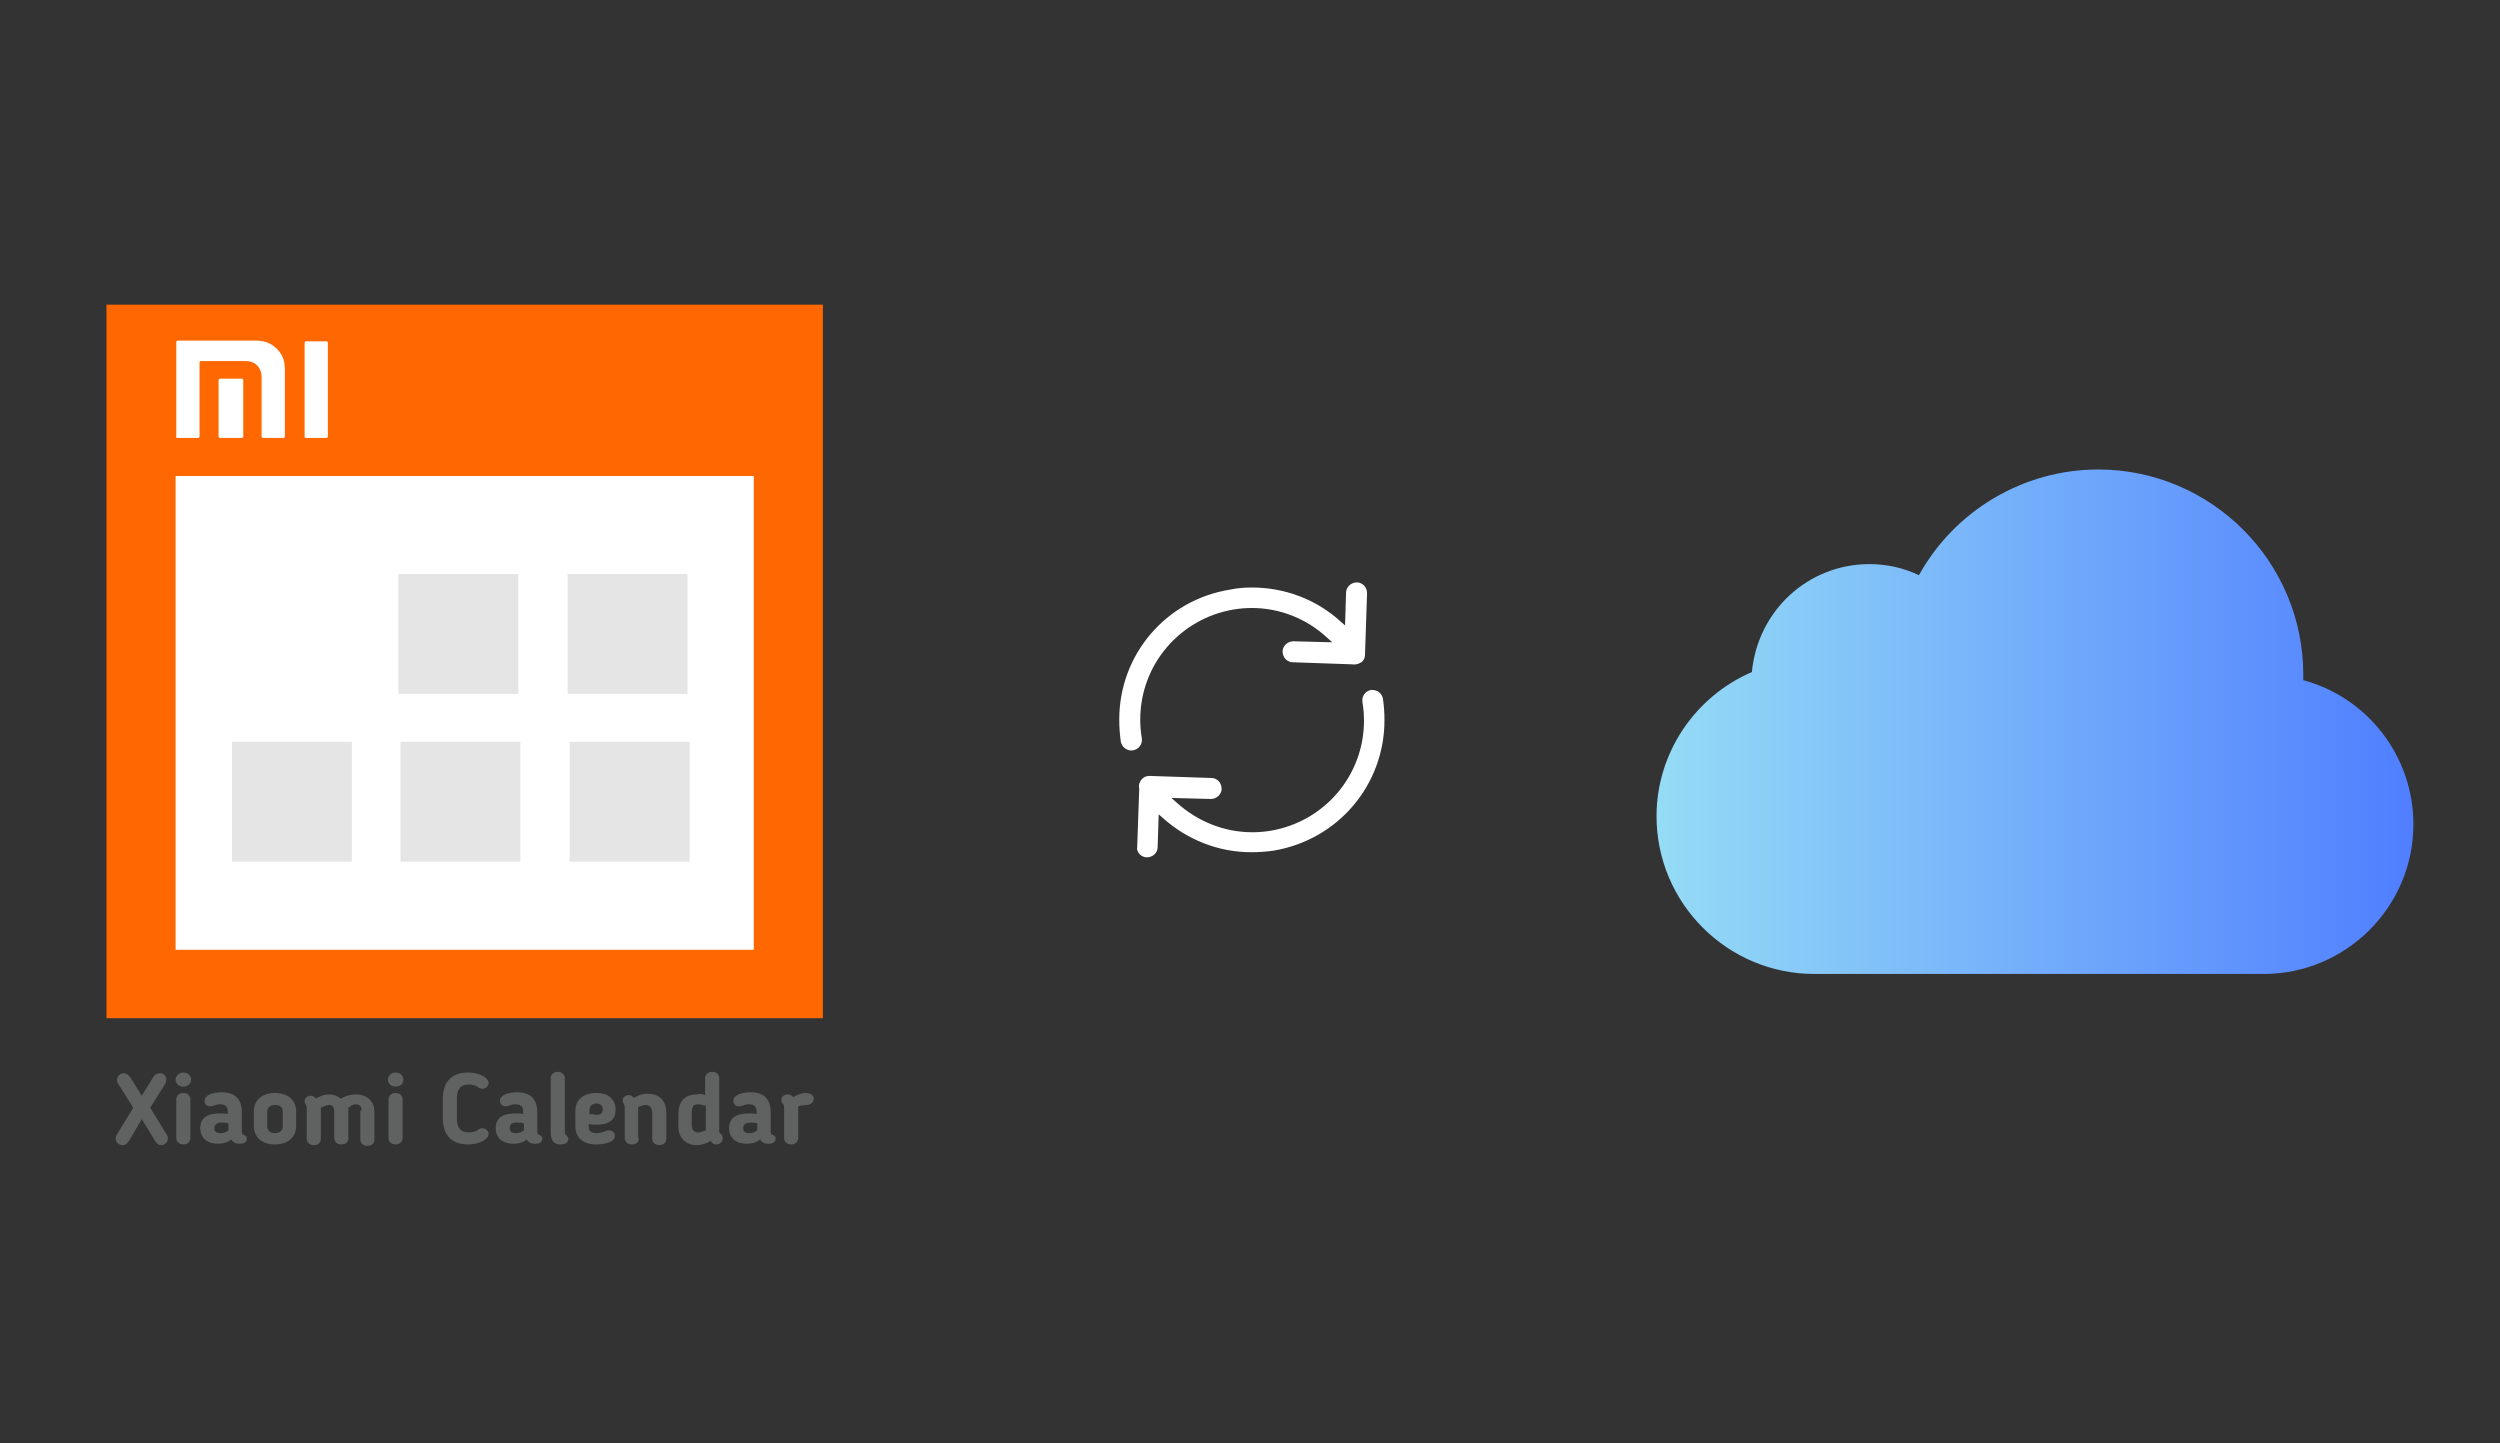 ﻿<?xml version="1.0" encoding="utf-8"?>
<!DOCTYPE svg PUBLIC "-//W3C//DTD SVG 1.1//EN" "http://www.w3.org/Graphics/SVG/1.1/DTD/svg11.dtd">
<svg x="0" y="0" width="672" height="388" xml="http://www.w3.org/XML/1998/namespace" xmlns="http://www.w3.org/2000/svg" xmlns:xlink="http://www.w3.org/1999/xlink" xmlns:xml="http://www.w3.org/XML/1998/namespace" version="1.1">
  <rect width="100%" height="100%" fill="#333333" stroke="none"/>
  <svg x="422" y="66" width="250" height="256" viewBox="0, 0, 249.8, 257.7" xml:space="preserve" id="icloud_1_" enable-background="new 0 0 249.8 257.7" xmlns="http://www.w3.org/2000/svg" xmlns:xlink="http://www.w3.org/1999/xlink" xmlns:xml="http://www.w3.org/XML/1998/namespace" version="1.1">
    <linearGradient x1="22.505" y1="128.87" x2="227.305" y2="128.87" gradientUnits="userSpaceOnUse" id="icloud_2_">
      <stop offset="0%" stop-color="#95DCF6" />
      <stop offset="100%" stop-color="#507EFF" />
    </linearGradient>
    <path d="M227.3 156.6 C227.3 178.9 209.1 197.1 186.8 197.1 L65.2 197.1 C41.7 197.1 22.5 178 22.5 154.4 C22.5 137.4 32.8 122.1 48.3 115.4 C49.9 98.7 63.6 86.2 80.1 86.2 C84.8 86.2 89.3 87.2 93.5 89.2 C103.2 71.7 121.8 60.6 142 60.6 C172.6 60.6 197.5 85.5 197.5 116.1 C197.5 116.6 197.5 117.1 197.5 117.6 C214.9 122.3 227.3 138.2 227.3 156.6 z" id="icloud" style="fill:url(#icloud_2_);" />
  </svg>
  <svg x="0" y="66" width="250" height="256" viewBox="0, 0, 131.9, 125.7" xml:space="preserve" id="Layer_1#1" enable-background="new 0 0 131.9 125.7" xmlns="http://www.w3.org/2000/svg" xmlns:xlink="http://www.w3.org/1999/xlink" xmlns:xml="http://www.w3.org/XML/1998/namespace" version="1.1">
    <g>
      <rect x="18.4" y="11.2" width="95.1" height="89.9" style="fill:white;" />
      <path d="M15.1 3.7 C15.1 37.5 15.1 71.3 15.1 104.9 C49.1 104.9 83 104.9 116.7 104.9 C116.7 71.1 116.7 37.5 116.7 3.7 C82.8 3.7 49 3.7 15.1 3.7 z M106.9 95.2 C79.6 95.2 52.3 95.2 24.9 95.2 C24.9 72.9 24.9 50.6 24.9 28 C52.1 28 79.4 28 106.9 28 C106.9 50.3 106.9 72.7 106.9 95.2 z" style="fill:#FF6700;" />
      <rect x="56.5" y="41.9" width="17" height="17" style="fill:#E5E5E5;" />
      <rect x="80.5" y="41.9" width="17" height="17" style="fill:#E5E5E5;" />
      <rect x="32.9" y="65.7" width="17" height="17" style="fill:#E5E5E5;" />
      <rect x="56.8" y="65.7" width="17" height="17" style="fill:#E5E5E5;" />
      <rect x="80.8" y="65.7" width="17" height="17" style="fill:#E5E5E5;" />
      <g>
        <path d="M18.3 122.3 L18.3 122.3 C18.1 122.5 17.9 122.9 17.4 122.9 C16.9 122.9 16.4 122.5 16.4 122 C16.4 121.8 16.5 121.6 16.5 121.5 L18.9 117.6 L16.7 114.1 C16.6 114 16.6 113.8 16.6 113.6 C16.6 113.2 17 112.7 17.5 112.7 C17.9 112.7 18.3 113 18.5 113.3 L20.1 115.9 L21.7 113.3 C21.9 113 22.2 112.7 22.7 112.7 C23.2 112.7 23.6 113.1 23.6 113.6 C23.6 113.7 23.5 113.9 23.5 114.1 L21.3 117.6 L23.7 121.5 C23.8 121.6 23.8 121.8 23.8 122 C23.8 122.5 23.3 122.9 22.9 122.9 C22.4 122.9 22.2 122.6 22 122.3 L20.1 119.2 L18.3 122.3 z" style="fill:#606161;" />
        <path d="M26 114.6 C25.4 114.6 24.9 114.2 24.9 113.6 C24.9 113.1 25.4 112.6 26 112.6 C26.6 112.6 27.1 113 27.1 113.6 C27.1 114.2 26.6 114.6 26 114.6 z M27 121.9 C27 122.4 26.6 122.8 26 122.8 C25.4 122.8 25 122.4 25 121.9 L25 116.4 C25 115.9 25.4 115.5 26 115.5 C26.6 115.5 27 115.9 27 116.4 L27 121.9 z" style="fill:#606161;" />
        <path d="M34.3 121 C34.3 121.4 34.5 121.4 34.7 121.5 C34.9 121.6 35 121.7 35 122 C35 122.4 34.7 122.7 34 122.7 C33.5 122.7 33.1 122.6 32.8 122.1 C32.3 122.5 31.7 122.7 30.9 122.7 C29.3 122.7 28.4 121.8 28.4 120.5 L28.4 120.5 C28.4 119.1 29.3 118.4 31.2 118.4 C31.6 118.4 31.9 118.4 32.3 118.5 L32.3 118.1 C32.3 117.4 31.9 117.1 31.2 117.1 C30.8 117.1 30.6 117.2 30.3 117.3 C30.2 117.3 30 117.4 29.8 117.4 C29.2 117.4 29 116.9 29 116.6 C29 115.8 30.2 115.4 31.4 115.4 C33.4 115.4 34.3 116.4 34.3 118.3 L34.3 121 z M30.4 120.5 L30.4 120.5 C30.4 121 30.7 121.2 31.3 121.2 C31.7 121.2 32 121.1 32.4 120.8 L32.4 119.8 C32 119.7 31.7 119.7 31.4 119.7 C30.6 119.7 30.4 120.1 30.4 120.5 z" style="fill:#606161;" />
        <path d="M36 120.2 L36 118.1 C36 116.6 37.1 115.5 39 115.5 C40.9 115.5 42 116.6 42 118.1 L42 120.2 C42 121.7 40.9 122.8 39 122.8 C37.1 122.8 36 121.7 36 120.2 z M40.1 120.2 L40.1 118.1 C40.1 117.5 39.7 117.2 39 117.2 C38.3 117.2 37.9 117.6 37.9 118.1 L37.9 120.2 C37.9 120.8 38.3 121.2 39 121.2 C39.7 121.2 40.1 120.8 40.1 120.2 z" style="fill:#606161;" />
        <path d="M51.3 118 C51.3 117.5 51 117.1 50.5 117.1 C50.1 117.1 49.8 117.3 49.4 117.6 C49.4 117.7 49.4 117.8 49.4 118 L49.4 121.9 C49.4 122.4 49.1 122.8 48.4 122.8 C47.8 122.8 47.4 122.4 47.4 121.9 L47.4 118.3 C47.4 117.7 47.3 117.2 46.7 117.2 C46.3 117.2 45.9 117.4 45.5 117.6 C45.5 117.6 45.5 117.7 45.5 117.8 L45.5 122 C45.5 122.5 45.2 122.9 44.5 122.9 C43.9 122.9 43.5 122.5 43.5 122 L43.5 117.8 C43.5 117.3 43.4 117.3 43.4 117.2 C43.2 116.9 43.2 116.8 43.2 116.7 C43.2 116.2 43.6 115.9 44.1 115.9 C44.4 115.9 44.7 116.1 44.8 116.3 C45.4 115.9 46.1 115.7 46.7 115.7 C47.3 115.7 47.8 115.9 48.3 116.3 C49.1 115.9 49.7 115.7 50.4 115.7 C52.1 115.7 53.1 116.7 53.1 118.2 L53.1 122.1 C53.1 122.6 52.8 123 52.1 123 C51.5 123 51.1 122.6 51.1 122.1 L51.1 118 z" style="fill:#606161;" />
        <path d="M56.1 114.6 C55.5 114.6 55 114.2 55 113.6 C55 113.1 55.5 112.6 56.1 112.6 C56.7 112.6 57.2 113 57.2 113.6 C57.2 114.2 56.8 114.6 56.1 114.6 z M57.1 121.9 C57.1 122.4 56.7 122.8 56.1 122.8 C55.5 122.8 55.1 122.4 55.1 121.9 L55.1 116.4 C55.1 115.9 55.5 115.5 56.1 115.5 C56.7 115.5 57.1 115.9 57.1 116.4 L57.1 121.9 z" style="fill:#606161;" />
        <path d="M64.8 119.1 C64.8 120.3 65.2 121.1 66.5 121.1 C66.9 121.1 67.3 121 67.7 120.8 L67.8 120.7 C68 120.6 68.1 120.5 68.4 120.5 C68.9 120.5 69.3 120.9 69.3 121.3 C69.3 122.1 67.9 122.8 66.4 122.8 C63.9 122.8 62.8 121.3 62.8 119.1 L62.8 116.3 C62.8 114.1 63.9 112.6 66.4 112.6 C67.9 112.6 69.3 113.3 69.3 114.1 C69.3 114.5 68.9 114.9 68.4 114.9 C68.1 114.9 68 114.8 67.8 114.7 L67.7 114.6 C67.3 114.4 67 114.3 66.5 114.3 C65.2 114.3 64.8 115.1 64.8 116.3 L64.8 119.1 z" style="fill:#606161;" />
        <path d="M76.2 121 C76.2 121.4 76.4 121.4 76.6 121.5 C76.8 121.6 76.9 121.7 76.9 122 C76.9 122.4 76.6 122.7 75.9 122.7 C75.4 122.7 75 122.6 74.7 122.1 C74.2 122.5 73.6 122.7 72.8 122.7 C71.2 122.7 70.3 121.8 70.3 120.5 L70.3 120.5 C70.3 119.1 71.2 118.4 73.1 118.4 C73.5 118.4 73.8 118.4 74.2 118.5 L74.2 118.1 C74.2 117.4 73.8 117.1 73.1 117.1 C72.7 117.1 72.5 117.2 72.2 117.3 C72.1 117.3 71.9 117.4 71.7 117.4 C71.1 117.4 70.9 116.9 70.9 116.6 C70.9 115.8 72.1 115.4 73.3 115.4 C75.3 115.4 76.2 116.4 76.2 118.3 L76.2 121 z M72.3 120.5 L72.3 120.5 C72.3 121 72.6 121.2 73.2 121.2 C73.6 121.2 73.9 121.1 74.3 120.8 L74.3 119.8 C73.9 119.7 73.6 119.7 73.3 119.7 C72.4 119.7 72.3 120.1 72.3 120.5 z" style="fill:#606161;" />
        <path d="M78.1 121.1 L78.1 113.4 C78.1 112.9 78.5 112.5 79.1 112.5 C79.7 112.5 80.1 112.9 80.1 113.4 L80.1 120.9 C80.1 121.2 80.1 121.3 80.3 121.5 C80.4 121.7 80.6 121.7 80.6 122 C80.6 122.5 80.2 122.8 79.5 122.8 C78.9 122.8 78.1 122.6 78.1 121.1 z" style="fill:#606161;" />
        <path d="M83.5 119.9 L83.5 120.4 C83.5 120.9 83.9 121.2 84.6 121.2 C85 121.2 85.4 121.1 85.9 120.9 C86 120.9 86.1 120.8 86.3 120.8 C87 120.8 87.2 121.2 87.2 121.6 C87.2 122.6 85.4 122.8 84.5 122.8 C82.6 122.8 81.6 121.7 81.6 120.3 L81.6 118 C81.6 116.6 82.6 115.5 84.6 115.5 C86.4 115.5 87.3 116.5 87.3 117.9 C87.3 119.2 86.5 120 84.6 120 C84.2 120 83.9 120 83.5 119.9 z M84.6 117 C83.9 117 83.6 117.4 83.6 117.9 L83.6 118.5 C84 118.5 84.5 118.6 84.6 118.6 C85.1 118.6 85.5 118.4 85.5 117.8 C85.4 117.2 85.1 117 84.6 117 z" style="fill:#606161;" />
        <path d="M90.6 121.9 C90.6 122.4 90.3 122.8 89.6 122.8 C89 122.8 88.6 122.4 88.6 121.9 L88.6 117.7 C88.6 117.2 88.5 117.2 88.5 117.1 C88.3 116.8 88.3 116.7 88.3 116.6 C88.3 116.1 88.7 115.8 89.2 115.8 C89.5 115.8 89.7 116 89.9 116.2 C90.5 115.8 91.2 115.6 91.8 115.6 C93.6 115.6 94.5 116.7 94.5 118.3 L94.5 122 C94.5 122.5 94.1 122.9 93.5 122.9 C92.9 122.9 92.5 122.5 92.5 122 L92.5 118.3 C92.5 117.6 92.1 117.2 91.6 117.2 C91.3 117.2 91 117.3 90.5 117.5 C90.5 117.6 90.5 117.7 90.5 117.8 L90.5 121.9 z" style="fill:#606161;" />
        <path d="M100 115.8 L100 113.4 C100 112.9 100.4 112.5 101 112.5 C101.6 112.5 102 112.9 102 113.4 L102 120.9 C102 121.1 102.1 121.2 102.3 121.4 C102.4 121.5 102.5 121.7 102.5 121.9 C102.5 122.5 102 122.8 101.6 122.8 C101.2 122.8 101 122.6 100.8 122.3 C100.1 122.7 99.5 122.9 98.8 122.9 C97.2 122.9 96.2 121.8 96.2 120.2 L96.2 118.6 C96.2 116.9 96.9 115.7 98.9 115.7 C99.2 115.6 99.5 115.6 100 115.8 z M100 117.3 C99.6 117.2 99.2 117.1 99 117.1 C98.3 117.1 98.1 117.5 98.1 118.4 L98.1 120 C98.1 120.7 98.4 121.1 99 121.1 C99.3 121.1 99.6 121 100.1 120.8 C100.1 120.7 100.1 120.6 100.1 120.5 L100.1 117.3 z" style="fill:#606161;" />
        <path d="M109.3 121 C109.3 121.4 109.5 121.4 109.7 121.5 C109.9 121.6 110 121.7 110 122 C110 122.4 109.7 122.7 109 122.7 C108.5 122.7 108.1 122.6 107.8 122.1 C107.3 122.5 106.7 122.7 105.9 122.7 C104.3 122.7 103.4 121.8 103.4 120.5 L103.4 120.5 C103.4 119.1 104.3 118.4 106.2 118.4 C106.6 118.4 106.9 118.4 107.3 118.5 L107.3 118.1 C107.3 117.4 106.9 117.1 106.2 117.1 C105.8 117.1 105.6 117.2 105.3 117.3 C105.2 117.3 105 117.4 104.8 117.4 C104.2 117.4 104 116.9 104 116.6 C104 115.8 105.2 115.4 106.4 115.4 C108.4 115.4 109.3 116.4 109.3 118.3 L109.3 121 z M105.4 120.5 L105.4 120.5 C105.4 121 105.7 121.2 106.3 121.2 C106.7 121.2 107 121.1 107.4 120.8 L107.4 119.8 C107 119.7 106.7 119.7 106.4 119.7 C105.6 119.7 105.4 120.1 105.4 120.5 z" style="fill:#606161;" />
        <path d="M113.2 117.4 C113.2 117.5 113.2 117.6 113.2 117.7 L113.2 121.9 C113.2 122.4 112.8 122.8 112.2 122.8 C111.6 122.8 111.2 122.4 111.2 121.9 L111.2 117.7 C111.2 117.4 111.2 117.2 111 117 C110.9 116.9 110.8 116.7 110.8 116.5 C110.8 116 111.2 115.7 111.8 115.7 C112.1 115.7 112.3 115.9 112.5 116.1 C113.1 115.7 113.8 115.5 114.2 115.5 C115.1 115.5 115.4 115.9 115.4 116.3 C115.4 116.8 115 117.2 114.4 117.2 C113.9 117.3 113.7 117.2 113.2 117.4 z" style="fill:#606161;" />
      </g>
      <g>
        <path d="M43.4 22.6 L46.3 22.6 C46.4 22.6 46.5 22.5 46.5 22.4 L46.5 9.1 C46.5 9 46.4 8.9 46.3 8.9 L43.4 8.9 C43.3 8.9 43.2 9 43.2 9.1 L43.2 22.4 C43.1 22.5 43.3 22.6 43.4 22.6 z" style="fill:white;" />
        <path d="M25.2 22.6 L28.1 22.6 C28.2 22.6 28.3 22.5 28.3 22.4 L28.3 11.9 C28.3 11.8 28.4 11.7 28.5 11.7 L34.8 11.7 C36.6 11.7 37.1 13.1 37.1 13.9 L37.1 22.4 C37.1 22.5 37.2 22.6 37.3 22.6 L40.2 22.6 C40.3 22.6 40.4 22.5 40.4 22.4 L40.4 12.9 C40.4 12.1 40.3 11 39.3 10 C38.3 9 37.3 8.8 36.2 8.8 L25.2 8.8 C25.1 8.8 25 8.9 25 9 L25 22.3 C24.9 22.5 25 22.6 25.2 22.6 z" style="fill:white;" />
        <path d="M34.3 14.2 L31.2 14.2 C31.1 14.2 31 14.3 31 14.4 L31 22.4 C31 22.5 31.1 22.6 31.2 22.6 L34.3 22.6 C34.4 22.6 34.5 22.5 34.5 22.4 L34.5 14.4 C34.5 14.3 34.4 14.2 34.3 14.2 z" style="fill:white;" />
      </g>
    </g>
  </svg>
  <svg x="250" y="107" width="173" height="173" viewBox="0, 0, 68, 125.7" xml:space="preserve" id="Layer_1#2" enable-background="new 0 0 68 125.7" xmlns="http://www.w3.org/2000/svg" xmlns:xlink="http://www.w3.org/1999/xlink" xmlns:xml="http://www.w3.org/XML/1998/namespace" version="1.1">
    <style type="text/css">
	.st0{fill:#4885ED;}
	.st1{fill:#E5E5E5;}
	.st2{fill:#FFFFFF;}
	.st3{fill:#594165;}
	.st4{fill:#FBBB00;}
	.st5{fill:#518EF8;}
	.st6{fill:#28B446;}
	.st7{fill:#F14336;}
	.st8{fill:#FFA000;}
	.st9{fill:#FFCA28;}
	.st10{fill:#F7F7F7;}
	.st11{fill-rule:evenodd;clip-rule:evenodd;}
	.st12{fill-rule:evenodd;clip-rule:evenodd;fill:#3FBDCF;}
	.st13{fill-rule:evenodd;clip-rule:evenodd;fill:#FFFFFF;}
	.st14{opacity:0.9;fill:#FFFFFF;}
	.st15{fill:#F7F7F7;stroke:#594165;stroke-width:4;stroke-miterlimit:10;}
	.st16{fill:#E0412F;}
	.st17{fill-rule:evenodd;clip-rule:evenodd;fill:#606161;}
	.st18{fill:none;stroke:#58ABF4;stroke-width:0.25;stroke-miterlimit:10;}
	.st19{fill:#036EB1;}
	.st20{fill:#A4C639;}
	.st21{fill:none;stroke:#E0412F;stroke-miterlimit:10;}
	.st22{fill:#046DB2;}
	.st23{fill-rule:evenodd;clip-rule:evenodd;fill:#528FF5;}
	.st24{fill-rule:evenodd;clip-rule:evenodd;fill:#417BE6;}
	.st25{fill-rule:evenodd;clip-rule:evenodd;fill:#4881E8;}
	.st26{fill-rule:evenodd;clip-rule:evenodd;fill:#FBC013;}
	.st27{fill:#DF871E;}
	.st28{fill:#B6B6B6;}
	.st29{fill:#8C5BA4;}
	.st30{fill:#8DC652;}
	.st31{fill:#497FC1;}
	.st32{fill:#919191;}
	.st33{fill-rule:evenodd;clip-rule:evenodd;fill:#8E8E8E;}
	.st34{fill:#8E8E8E;}
	.st35{fill:#EB3D01;}
	.st36{fill:#F57F20;}
	.st37{fill:#ED7E01;}
	.st38{fill-rule:evenodd;clip-rule:evenodd;fill:#046DB2;}
	.st39{fill:#E0E2E2;}
	.st40{fill:#47D86F;}
	.st41{fill:#4FC9F8;}
	.st42{fill:#FF9327;}
	.st43{fill:#C9C8C4;}
	.st44{fill:#9A9A9A;}
	.st45{fill:#F2F2F2;}
	.st46{fill:#D32E2A;}
	.st47{fill:#A3C53A;}
	.st48{fill:#D6D8D7;}
	.st49{fill:#3A5BBC;}
	.st50{fill:url(#White_sync_43_);}
	.st51{fill:url(#White_sync_44_);}
	.st52{fill:url(#White_sync_45_);}
	.st53{fill:url(#White_sync_46_);}
	.st54{fill:#FFE168;}
	.st55{fill:#006699;}
	.st56{fill:#F4AE01;}
	.st57{fill:#DD191F;}
	.st58{fill:#323232;}
	.st59{fill:#CDCCCA;}
	.st60{fill:#5199F0;}
	.st61{fill:#791BCC;}
	.st62{fill:#C71D2E;}
	.st63{fill:#32DAC4;}
	.st64{fill:#3C5A99;}
	.st65{fill:#FCB714;}
	.st66{fill:#F06415;}
	.st67{fill:#BDCF31;}
	.st68{fill:#00A1E0;}
	.st69{fill:#00A1E3;}
	.st70{fill:#7AAD3E;}
	.st71{fill:#A50034;}
	.st72{fill:#6B6B6B;}
	.st73{fill:#005DAA;}
	.st74{fill:#EB0028;}
	.st75{fill:#888B8D;}
	.st76{fill:#0C4DA2;}
	.st77{fill:#00BFFF;}
	.st78{fill-rule:evenodd;clip-rule:evenodd;fill:#E81123;}
	.st79{fill:#FF6700;}
	.st80{fill:#00BFFE;}
	.st81{fill:#C4C4C4;}
	.st82{fill:url(#White_sync_47_);}
	.st83{fill:url(#White_sync_48_);}
	.st84{fill:url(#White_sync_49_);}
	.st85{fill:url(#White_sync_50_);}
	.st86{fill:#E5E5E5;stroke:#8E8E8E;stroke-width:2;stroke-miterlimit:10;}
	.st87{fill-rule:evenodd;clip-rule:evenodd;fill:#594165;}
	.st88{fill-rule:evenodd;clip-rule:evenodd;fill:#D4D4D4;}
	.st89{fill-rule:evenodd;clip-rule:evenodd;fill:#3669D6;}
	.st90{fill-rule:evenodd;clip-rule:evenodd;fill:#3A81F4;}
	.st91{fill-rule:evenodd;clip-rule:evenodd;fill:#FAFAFA;}
	.st92{fill-rule:evenodd;clip-rule:evenodd;fill:#E0E0E0;}
	.st93{fill:url(#White_sync_59_);}
	.st94{opacity:0.2;fill:#56C7DA;enable-background:new    ;}
	.st95{fill:url(#White_sync_60_);}
	.st96{fill:url(#White_sync_61_);}
	.st97{fill:url(#White_sync_62_);}
	.st98{fill:url(#White_sync_63_);}
	.st99{fill:url(#White_sync_64_);}
	.st100{fill:#FCFCFC;enable-background:new    ;}
	.st101{enable-background:new    ;}
	.st102{fill:#5A5A5A;}
	.st103{fill:#D8D8D8;enable-background:new    ;}
	.st104{fill:#E9574E;}
	.st105{fill:none;stroke:#D8D8D8;stroke-width:0.75;stroke-miterlimit:10;enable-background:new    ;}
	.st106{fill:#E9574E;stroke:#E9574E;stroke-width:0.75;stroke-miterlimit:10;enable-background:new    ;}
	.st107{fill:#E0E0E0;}
	.st108{fill:#537ABD;}
	.st109{fill:#2EB672;}
	.st110{fill:#FED14B;}
	.st111{fill:#28CD7E;}
	.st112{fill:#CECECE;}
	.st113{fill-rule:evenodd;clip-rule:evenodd;fill:#FF9D17;}
	.st114{fill:#FFFFFF;stroke:#FFFFFF;stroke-miterlimit:10;}
	.st115{fill:#249FBD;}
	.st116{fill:#D62C5D;}
	.st117{fill:#FFB62B;}
	.st118{fill:#2F63AD;}
	.st119{fill:#4C368B;}
	.st120{fill:none;stroke:#4885ED;stroke-width:7.8;stroke-miterlimit:10;}
	.st121{fill:none;stroke:#FFFFFF;stroke-width:7.8;stroke-miterlimit:10;}
	.st122{fill:#594165;stroke:#FFFFFF;stroke-width:0.5;stroke-miterlimit:10;}
	.st123{fill-rule:evenodd;clip-rule:evenodd;fill:#2F63AD;}
	.st124{fill:none;stroke:#594165;stroke-width:4;stroke-linecap:round;stroke-miterlimit:10;}
	.st125{fill:none;stroke:#594165;stroke-width:4;stroke-linecap:round;stroke-miterlimit:10;stroke-dasharray:4.843,11.624;}
	.st126{fill:none;stroke:#594165;stroke-width:4;stroke-linecap:round;stroke-miterlimit:10;stroke-dasharray:4.825,11.58;}
	.st127{fill:#D8D8D8;}
	.st128{fill:#EDEDED;}
	.st129{fill:url(#White_sync_65_);}
	.st130{fill:url(#White_sync_66_);}
	.st131{fill:url(#White_sync_67_);}
	.st132{fill:url(#White_sync_68_);}
	.st133{fill:url(#White_sync_69_);}
	.st134{fill:url(#White_sync_70_);}
	.st135{fill:url(#White_sync_71_);}
	.st136{fill:url(#White_sync_72_);}
	.st137{fill:url(#White_sync_73_);}
	.st138{fill:url(#White_sync_74_);}
	.st139{fill:url(#White_sync_75_);}
	.st140{fill:url(#White_sync_76_);}
	.st141{fill:#F6961C;}
	.st142{fill-rule:evenodd;clip-rule:evenodd;fill:#4885ED;}
	.st143{opacity:0.5;}
	.st144{fill-rule:evenodd;clip-rule:evenodd;fill:#FFB62B;}
	.st145{fill:url(#White_sync_77_);}
	.st146{fill:url(#White_sync_78_);}
	.st147{fill:url(#White_sync_79_);}
	.st148{fill:url(#White_sync_80_);}
	.st149{fill:url(#White_sync_81_);}
	.st150{fill:url(#White_sync_82_);}
	.st151{fill:url(#White_sync_83_);}
	.st152{fill:url(#White_sync_84_);}
	.st153{fill:url(#White_sync_85_);}
	.st154{fill:url(#White_sync_86_);}
	.st155{fill:url(#White_sync_87_);}
	.st156{fill:url(#White_sync_88_);}
</style>
    <g>
      <path d="M56.1 50 L56.1 50 L56.5 38.1 C56.5 37.6 56.3 37 55.9 36.6 C55.5 36.2 55 36 54.5 36 C53.4 36 52.4 36.9 52.4 38 L52.2 44.4 L51.4 43.7 C46.6 39.3 40.4 37 34 37 C34 37 34 37 34 37 C32.6 37 31.2 37.1 29.8 37.4 C17.2 39.4 8.1 50.1 8.1 62.8 C8.1 64.2 8.2 65.6 8.4 67.1 C8.6 68.2 9.7 69 10.8 68.8 C11.9 68.6 12.7 67.6 12.5 66.4 C12.3 65.2 12.2 64 12.2 62.8 C12.2 52.1 19.9 43.1 30.4 41.3 C31.6 41.1 32.8 41 34 41 C34 41 34 41 34 41 C39.5 41 44.7 43.1 48.7 46.8 L49.7 47.7 L42.1 47.5 C41 47.5 40 48.4 40 49.5 C40 50 40.2 50.6 40.6 51 C41 51.4 41.5 51.6 42 51.6 L53.5 52 C54.1 52.1 54.7 52 55.2 51.7 C55.8 51.4 56.1 50.8 56.1 50 z" class="st2" style="fill:white;" />
      <path d="M12.1 89.1 C12.5 89.5 13 89.7 13.5 89.7 C14 89.7 14.6 89.5 15 89.1 C15.4 88.7 15.6 88.2 15.6 87.7 L15.8 81.3 L16.6 82 C21.4 86.3 27.5 88.7 33.9 88.7 C35.3 88.7 36.7 88.6 38.2 88.4 C50.8 86.3 59.9 75.6 59.9 62.9 C59.9 61.5 59.8 60.1 59.6 58.7 C59.5 58.2 59.2 57.7 58.8 57.4 C58.4 57.1 57.8 57 57.3 57 C56.2 57.2 55.4 58.2 55.6 59.4 C55.8 60.6 55.9 61.8 55.9 63 C55.9 73.7 48.2 82.7 37.7 84.5 C36.5 84.7 35.3 84.8 34.1 84.8 C34.1 84.8 34.1 84.8 34.1 84.8 C28.6 84.8 23.4 82.7 19.3 79 L18.3 78.1 L26 78.3 C27.1 78.3 28.1 77.4 28.1 76.3 C28.1 75.8 27.9 75.2 27.5 74.8 C27.1 74.4 26.6 74.2 26.1 74.2 L14.1 73.8 L14.1 73.8 C14.1 73.8 14.1 73.8 14.1 73.8 C13.6 73.8 13.2 73.9 12.9 74.1 C12.2 74.6 11.8 75.4 12 76.3 L12 76.4 L11.6 87.8 C11.5 88.1 11.7 88.7 12.1 89.1 z" class="st2" style="fill:white;" />
    </g>
  </svg>
</svg>